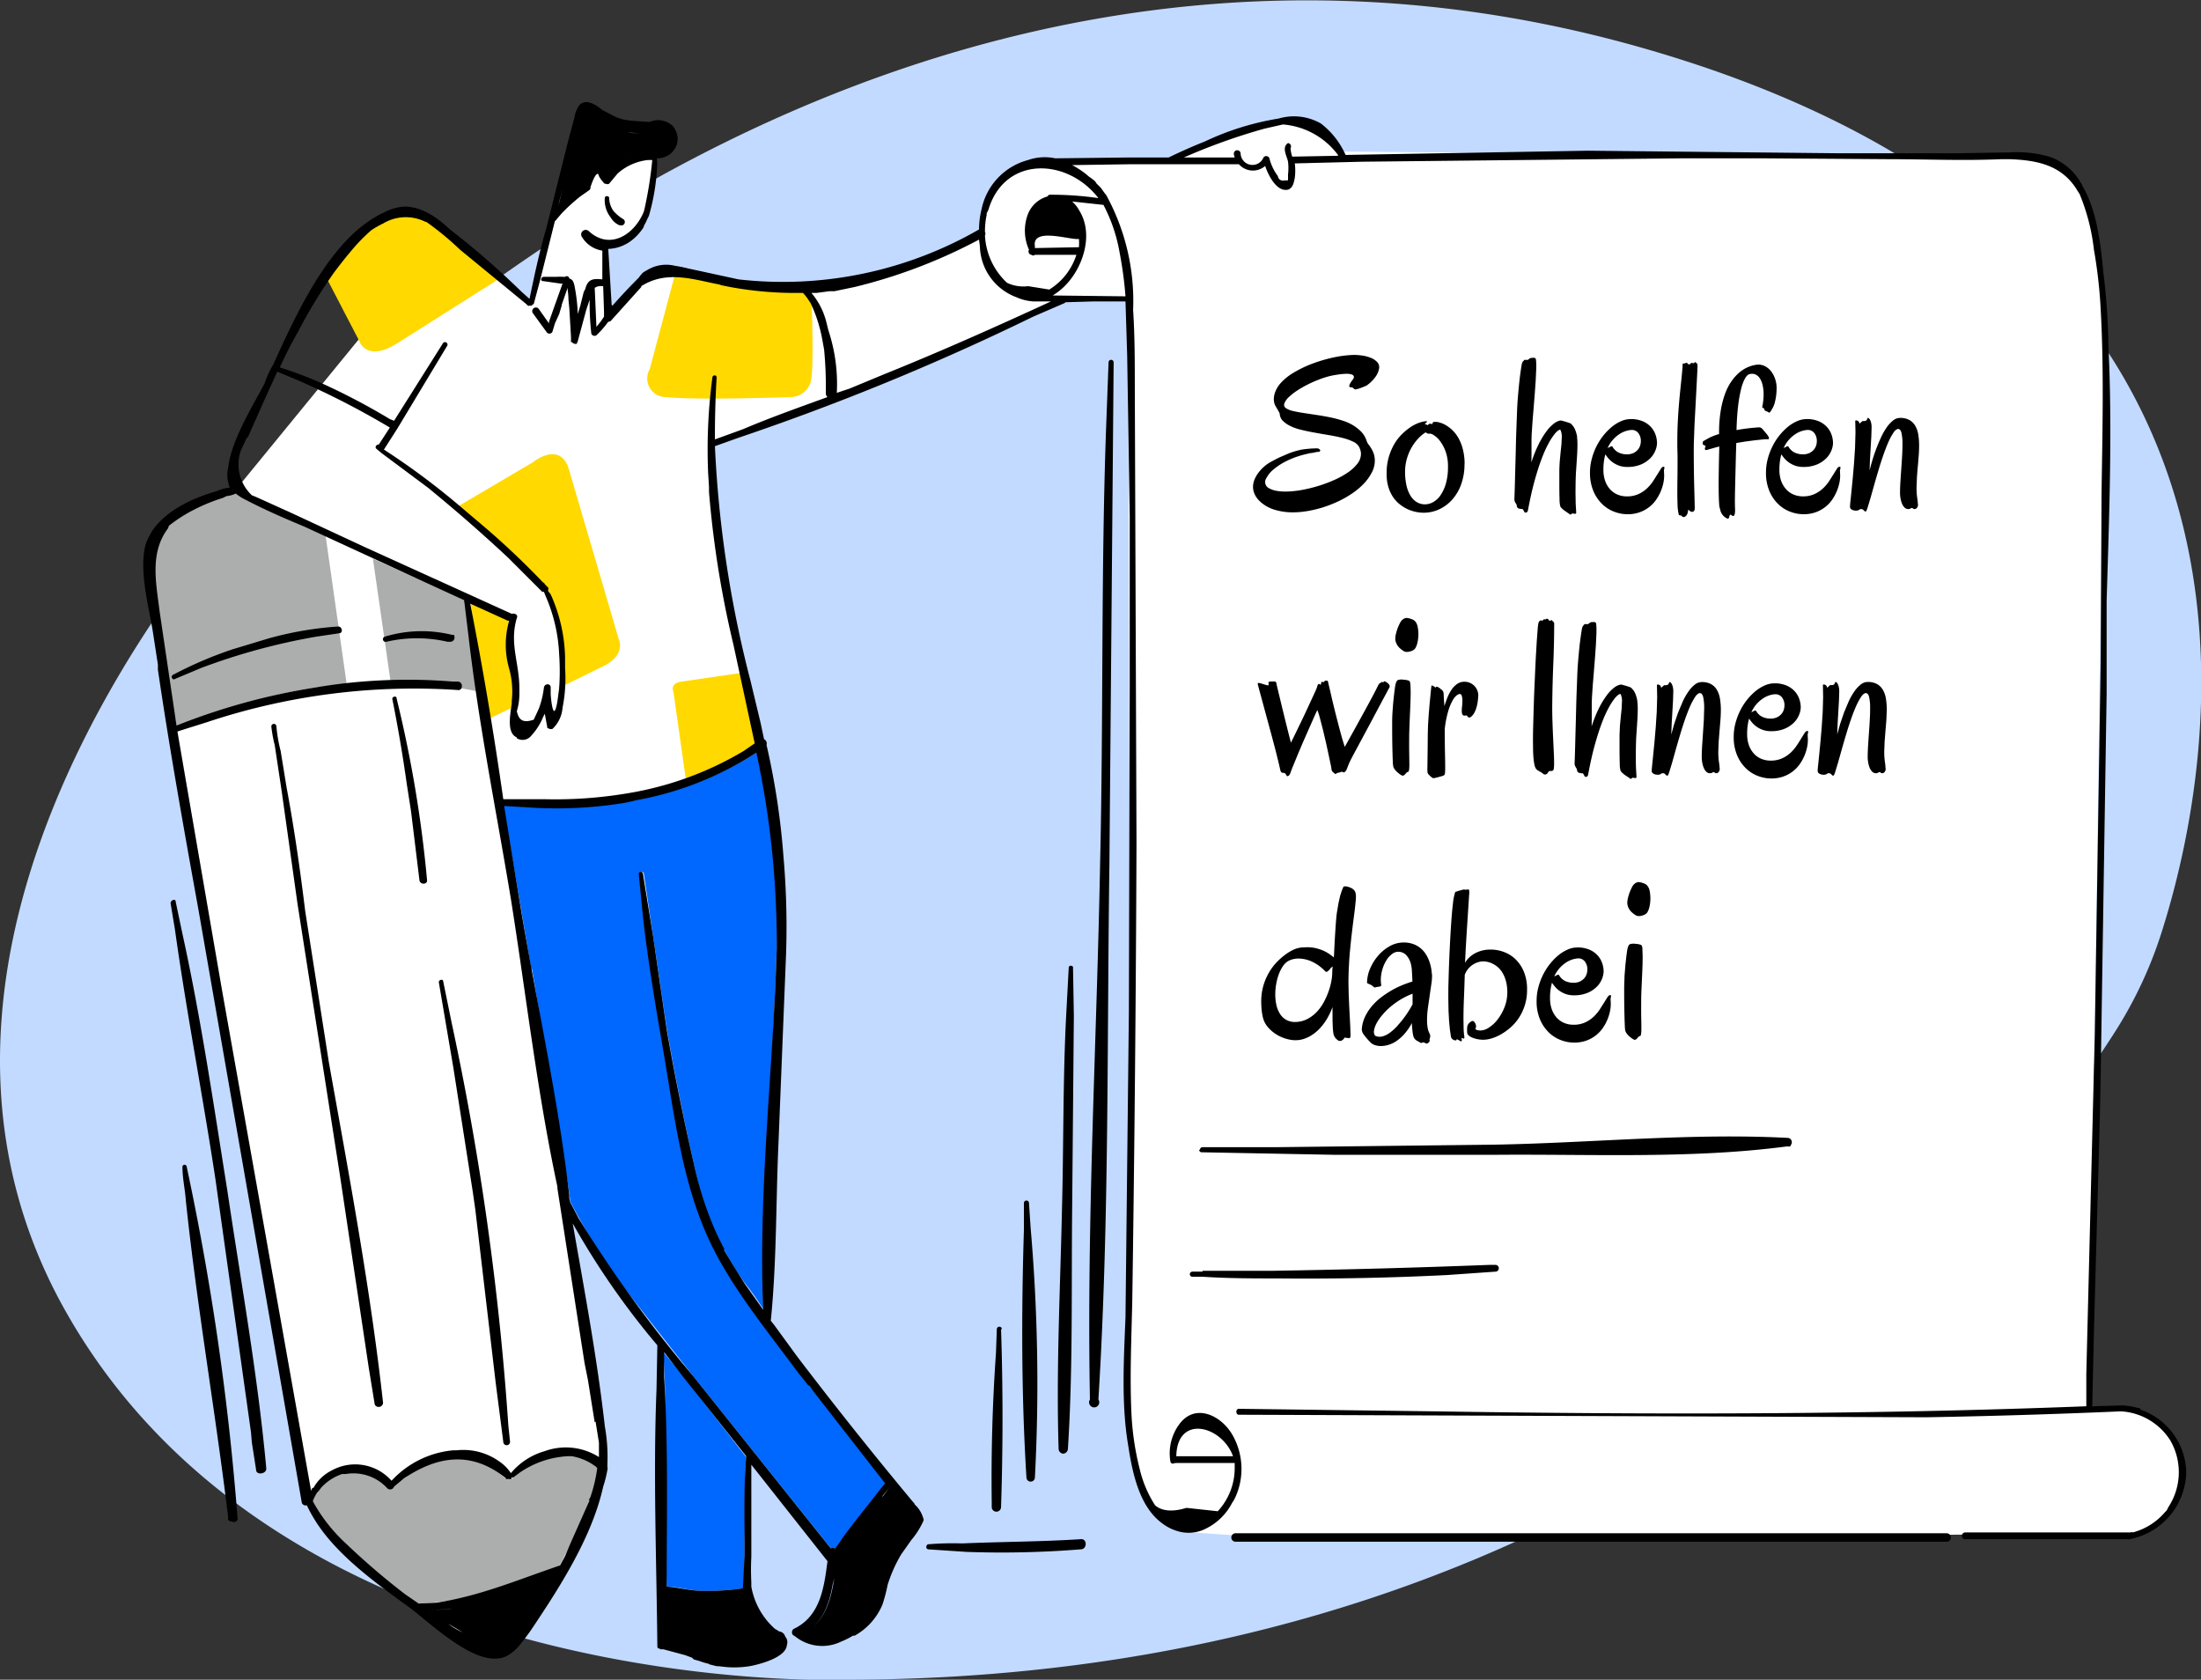 <svg xmlns="http://www.w3.org/2000/svg" width="260" height="198.4"><rect width="100%" height="100%" fill="#333333" stroke="none"/><path d="M100.052,198.4s-66.4,2.7-92.4-43.7,22.6-97,22.6-97,69.6-79.5,164.6-51.8c79,23,66.8,84.4,60.5,104.2a49.814,49.814,0,0,1-5.4,11.6c-11.6,18.3-56,76.6-150,76.7Z" fill="#c2daff"/><path d="M69.052,12.9l-6.3,22.8-.8-.3-9.2-8-24.7,30.2s-9.3,2.5-10.5,7.2l.5,4.2,18.2,108,1.8,3,11.6,10.2,7.6,4.8h1.8l1.8-1.3,6-9.1,4.4-10.4v-1.9l-4.2-29.7,23-54.5s-7-27.6-6.2-35.9l13.3-4.5,29.5-12.7,6.6.1.3,97.4c-.7,17.5-.3,31.5-.3,31.5s-1.2,16,7.8,17a179.252,179.252,0,0,0,21,.5l89.2-.3s7.1-.8,6.4-9c0,0-.7-4.4-7.3-6l-3.5-.1,1.7-123.8s.2-13.7-2.4-19.3-8.7-4.4-8.7-4.4l-79.2-.7s-1.5-5.4-8.9-3a71.161,71.161,0,0,0-10.4,3.8l-14.2.5-4,.2a7.6,7.6,0,0,0-4.9,8s-13.8,8.6-28.5,6.1l-8.4-1.8s-2.2-.6-4.5,2.2l-2.6,3.5-.2-8.1s5.4,0,6-11Z" fill="#fff"/><path d="M46.152,80.6a50.842,50.842,0,0,1,10.9,1.2l-2-10.9-11-4.9Zm-7.7-17.4-10.6-4.9c-8,1.8-10.5,6.7-10.5,6.7l3.6,21.4a52.8,52.8,0,0,1,20-5.6Z" fill="#acadad"/><path d="M38.452 32.6l4 7.7s.8 2.5 4.4.3l12-7.6-7.8-7s-3-2.5-7.3.6l-5.3 6m15.5 27.3l9-5.3s3.3-2.7 4.3 1l5.9 20.1s.7 1.6-1.7 2.9l-5.5 2.7s2.2-3.6-1.2-11.6l-10.7-9.8m1.4 10.5l4.8 2.8a19.26 19.26 0 0 0 .7 6.8l-.1 3.4-3.1 1.5-2.3-14.5m24.5-38.8l-3.2 12a2.2 2.2 0 0 0 2 3.3c3.4.4 14.7 0 14.7 0a2.5 2.5 0 0 0 2.4-2.2c.3-2.2 0-10 0-10s-14.8-2.2-15.9-3.2m1.1 60.8l-1.5-10.6s-.5-1 1-1.2l7.6-1.1 1.3 8.2s-3.4 4.4-8.4 4.7" fill="#ffd900"/><path d="M62.752 114.4l-3.3-19.3a45.48 45.48 0 0 0 8 .1 53.167 53.167 0 0 0 7.8-.8 38.692 38.692 0 0 0 14.4-5.7 86.563 86.563 0 0 1 1.6 9.1c.9 7.8.5 15.7.1 23.5l-.7 17.2c-.2 5.3-.6 10.7-.5 16.1a32.74 32.74 0 0 0-2.2-3.1 39.107 39.107 0 0 1-3.8-6.7 42.976 42.976 0 0 1-2.2-7.4q-1.8-7.96-3.2-16l-2.7-18.2a.251.251 0 0 0-.5 0c.4 5.5 1.3 11 2.2 16.5q1.3 8.3 3 16.6a58.868 58.868 0 0 0 2 7.5 32.725 32.725 0 0 0 3.4 6.7c3 4.6 6.3 9 9.6 13.2q4.4 5.8 9 11.5l-3.3 4.3a22.413 22.413 0 0 0-2.7 3.4.5.5 0 0 0-.5.1l-16.4-20.5-8.3-10.6a76.852 76.852 0 0 1-6.2-10c-.2-2.1-.7-4.3-1-6.5l-1.2-7.2-2.3-13.7zm25.4 57.6c-.3 3.3-.1 6.8-.2 10.1v5.5a.518.518 0 0 0-.2 0 27.642 27.642 0 0 1-4.8.3c-1.4 0-2.8-.5-4.2-.5l-.2-11c0-5.6.2-11.2-.2-16.7l2.5 3 7.2 9.3z" fill="#0067ff"/><path d="M70.752,173.4a16.532,16.532,0,0,1-1,3.8,76.354,76.354,0,0,1-3.7,7.8c-2.8.8-5.3,2.2-8,3a37.28,37.28,0,0,1-8.7,1.4l-1.6-1.1a85.068,85.068,0,0,1-7-6,19.574,19.574,0,0,1-4-5,5.8,5.8,0,0,1,3.7-3.2,5.4,5.4,0,0,1,5.2,1.6.5.5,0,0,0,.7.1.526.526,0,0,0,.1-.1c2-1.7,4.1-3.3,6.8-3.5a8.011,8.011,0,0,1,3.2.4,10.21,10.21,0,0,1,3.2,2,.5.5,0,0,0,.7,0,.2.2,0,0,0,.2,0,10.59,10.59,0,0,1,4.8-2.5,6.3,6.3,0,0,1,5.3,1.3Z" fill="#acadad"/><path d="M46.852 82.5c0-.4-.6-.2-.5.1q1 5 1.7 10l.5 3.2 1 8.2c.1.5.9.5.9 0a145.95 145.95 0 0 0-3.6-21.5zm-6.9-8.5a40.775 40.775 0 0 0-8.2 1.4l-4.3 1.3a46.687 46.687 0 0 0-7 3c-.4.2 0 .7.2.5l3.1-1.3a74.866 74.866 0 0 1 13.6-3.7l2.7-.4c.5 0 .4-.8-.1-.8zm78.4 83a.3.3 0 0 0-.6 0l-.1 2.8q-.62 8.835-.5 17.7v.5a.55.55 0 0 0 1.1 0q.345-10.5 0-21zm12.9-114.5a.3.3 0 0 0-.3.3l-.3 8c-.6 17-.3 34.2-.7 51.3-.4 21-1.6 42.2-1.2 63.2a.6.6 0 1 0 1 0c1.3-21 1-42.2 1.3-63.2l.5-59.3a.3.3 0 0 0-.3-.3zm-95.2 65.1c-.6-4.9-1.3-9.8-2.2-14.6l-.7-4.3a17.667 17.667 0 0 1-.5-2.9.3.3 0 1 0-.6 0 15.5 15.5 0 0 0 .4 2.2l.8 5.3 1.9 13.5 5 32 3.4 22.7.7 4.3a.4.4 0 0 0 .2.3.523.523 0 0 0 .8-.4c-1.5-13.5-4-26.8-6.4-40.2zm105.6 28.2a.3.3 0 0 0 .3.3l15.7.3h19c11.3-.1 23.2.5 34.5-1a.5.5 0 0 0 .3 0 .526.526 0 0 0 .1-.1.557.557 0 0 0 0-.1.526.526 0 0 0 .1-.1.418.418 0 0 0 0-.1.5.5 0 0 0-.39-.59.506.506 0 0 0-.11-.01c-11.4-.6-23.2.6-34.6.8l-25.9.3h-8.6a.3.3 0 0 0-.3.3h-.1zm-119.6 2a.251.251 0 0 0-.5 0c0 1.4.3 2.6.4 4 1.3 12.4 3.5 25 5 37.4a.587.587 0 0 0 0 .3.4.4 0 0 0 .4.2c.4.2.8 0 .7-.5a312.921 312.921 0 0 0-6-41.4zm128.9 13.2q10 .1 20-.4l5.7-.4a.4.4 0 0 0 0-.8h-.7q-12.9.5-25.7.7h-8.2v.1h-1.2a.3.3 0 1 0 0 .6h1.2c3 .2 6 .2 9 .2zm-97.3-76a.518.518 0 0 0-.2 0 15 15 0 0 0-8 .2.316.316 0 1 0 .2.6 16 16 0 0 1 7.2 0h.4a.5.5 0 0 0 .439-.554.493.493 0 0 0-.039-.146zm199.2 91.5a.2.2 0 0 0-.2-.2.211.211 0 0 0-.1 0 8.391 8.391 0 0 0-1.8-.3.418.418 0 0 0-.1 0l-3.5.1.2-8.8.7-25.4.1-5 .7-45V71c.3-10.1.7-20.3.2-30.4v-.5a76.457 76.457 0 0 0-.6-8c-.3-3.4-.8-7.4-2.5-10.2v-.1l-.2-.3a6.806 6.806 0 0 0-3.7-3 13.616 13.616 0 0 0-4.6-.5l-6 .1h-14.6l-29.3-.3-28.6.5a9.6 9.6 0 0 0-2.9-3.7 6.4 6.4 0 0 0-5-.6 32.407 32.407 0 0 0-8.7 2.7q-2.185.87-4.3 1.9h-4.6l-8.8.1a6 6 0 0 0-3.2.2 7.6 7.6 0 0 0-5.5 5.8 10.063 10.063 0 0 0-.3 2.4 46.4 46.4 0 0 1-28.4 5.9l-6-1.3a14.164 14.164 0 0 0-1.5-.3 4.3 4.3 0 0 0-3.3.5 4.793 4.793 0 0 0-.5.3 4.707 4.707 0 0 0-.5.6q-1.6 1.6-3.1 3.3a.308.308 0 0 1-.1-.1l-.4-6.6a4.8 4.8 0 0 0 3-1.2 6.156 6.156 0 0 0 1.2-1.4v-.1a7.279 7.279 0 0 0 .4-.8l.2-.4a25.365 25.365 0 0 0 1-6.8h.2a2.591 2.591 0 0 0 1.3-.5 2.565 2.565 0 0 0 .4-.4 2.2 2.2 0 0 0 .2-2.5 1.4 1.4 0 0 0-.5-.6 2.486 2.486 0 0 0-2.5-.3c-3.8-.2-3.4-.3-5.6-1.4-.7-.6-1.9-1.4-2.7-.6a3.414 3.414 0 0 0-.6 1.5l-.8 3-2.5 10c-.8 2.7-1.4 5.5-2 8.4l-.9-.8a98.173 98.173 0 0 0-8.5-7.4c-1.5-1.4-3.3-2.7-5.4-2.7a6 6 0 0 0-2.4.7c-6.3 2.9-10.3 11.9-13.1 18a11.025 11.025 0 0 0-1 2.2c-1.6 3-4 6.9-4.3 10a3.188 3.188 0 0 0 0 1.6 2.473 2.473 0 0 0 .2.7 4.191 4.191 0 0 0-1.5.4c-2.9.8-6 2.3-7.6 4.6a4.943 4.943 0 0 0-.4.7 4.692 4.692 0 0 0-.6 1.7c-.5 3.1.6 7 1 9.6l.6 3.9v.6c1.4 9.5 3.1 19 4.8 28.4l12.2 70a.5.5 0 0 0 .6.3 14.467 14.467 0 0 0 .8 1.5c2.6 4.4 7.8 8 11.5 10.7l.5.4c2.5 2 6.6 5.7 9.6 5.5a3.017 3.017 0 0 0 .7-.1l.3-.1.2-.1a5.207 5.207 0 0 0 1.7-1.5 26.147 26.147 0 0 0 1.6-2.2c3-4.5 6.8-10.4 8.1-16.3a13.893 13.893 0 0 0 .5-2 .409.409 0 0 0 0-.3v-.4a20.336 20.336 0 0 0-.3-4.4c-.9-8-2.4-16-3.8-24a92.245 92.245 0 0 0 10 14.4l-.1 5.2c-.4 10 0 20.2.1 30.3a.418.418 0 0 0 0 .1.49.49 0 0 0 .1.2.518.518 0 0 0 .2 0 .335.335 0 0 0 0 .1.518.518 0 0 0 .2 0 .518.518 0 0 0 .2 0l2.6.7.8.3.2.2.7.2a6.689 6.689 0 0 0 1 .3l.2.1.8.2h.2l.9.1a11.514 11.514 0 0 0 2.8-.1c1.1-.2 4.3-1 4.4-2.5a1 1 0 0 0-.2-1 .8.8 0 0 0-.7-.6 4.44 4.44 0 0 0-.5-.3 8.692 8.692 0 0 1-2.8-5v-.5a30.02 30.02 0 0 1 0-3V173l9 11.4c-.4 3-.8 6.5-4 8a.5.5 0 0 0-.1.7l.3.2a5.1 5.1 0 0 0 5.4.6 8.839 8.839 0 0 0 1.4-.7h.2a7.5 7.5 0 0 0 3.3-3.7 19.627 19.627 0 0 0 .6-2.3 16.951 16.951 0 0 1 1.6-3.6l1.2-1.7a9.363 9.363 0 0 0 1.4-2.2.4.4 0 0 0 0-.4 3.405 3.405 0 0 0-1-1.6.61.61 0 0 0-.2-.3q-7-8.4-13.7-17.2l-2.7-3.7-.4-.5c.7-6.9.6-14 .9-20.8l.9-22.4a95.554 95.554 0 0 0-.3-11.6 87.685 87.685 0 0 0-2-13.2.6.6 0 0 0-.3-.7l-.4-1.9-1.2-5a134.272 134.272 0 0 1-4.2-27.7l2.8-1a294.041 294.041 0 0 0 34.8-14.3l3.7-1.6a.308.308 0 0 0 .1-.1l3.4-.1h3.7l.2 6.4.3 19v20l-.1 38.6-.4 36c-.2 5-.5 10.2.3 15 .5 3.3 1.3 7.3 4 9.3a5.48 5.48 0 0 0 1.7.9 4.5 4.5 0 0 0 3.6-.3 6.907 6.907 0 0 0 3-3l.2-.3.2-.4a8.106 8.106 0 0 0-.3-7.2c-1.3-2.4-4.5-4-6.4-1.3a5.794 5.794 0 0 0-1 4.3.3.3 0 0 0 .5.2.4.4 0 0 0 .2 0h6.8a.418.418 0 0 0 .1 0v.7a7.505 7.505 0 0 1-2 5l-3.7-.4c-1.6.5-2.9.4-3.7-.3a13.56 13.56 0 0 1-1.8-4.2 32.9 32.9 0 0 1-1-6.7c-.2-4.4 0-8.8.1-13.2q.4-27 .5-54.1l-.2-53.9c0-3 0-6-.2-9.1a26.006 26.006 0 0 0-3.2-13.6l-.1-.1-.5-.7a9.43 9.43 0 0 0-.5-.5l-.2-.3a9.868 9.868 0 0 0-.8-.6l-.1-.1a9.114 9.114 0 0 0-.8-.6 11.022 11.022 0 0 0-1-.6l6.8-.1h12.9a2.2 2.2 0 0 0 3.1.2c.4 1.2 1.4 3.1 2.7 2.8.6-.2.7-.9.8-1.4a6.717 6.717 0 0 0 0-1.7l8-.2 37.7-.4h9.7l14.5.1c4.5 0 9.1.2 13.6 0h.8c3.4.1 6.4.7 8.2 3.8l.2.3a24.228 24.228 0 0 1 1.7 6.6 57.136 57.136 0 0 1 .8 7.1c.4 7.2.2 14.5.1 21.7l-.1 19.8-.7 44.1-1 40.1v3.8c-25.7 1-51.4 1-77 .6l-23.2-.3a.4.4 0 0 0-.157.544.406.406 0 0 0 .157.156l81.3.3q11.5-.2 23-.7a7.4 7.4 0 0 1 5.8 3.4 7.5 7.5 0 0 1-.2 7.9l-.2.4-.2.2a7.5 7.5 0 0 1-3.8 2.4.4.4 0 0 0-.3 0h-19.5a.4.4 0 1 0 0 .8h19.2a.4.4 0 0 0 .2 0 8.2 8.2 0 0 0 6.7-8 8 8 0 0 0-5.4-7.3zm-101.1-145.2a.6.6 0 0 1-.768-.361.561.561 0 0 1-.032-.139 5.884 5.884 0 0 1-1-2.1.4.4 0 0 0-.512-.241.394.394 0 0 0-.188.141 1.4 1.4 0 0 1-2.7-.5.403.403 0 0 0-.8.1 2.49 2.49 0 0 0 .1.4h-6a71.047 71.047 0 0 1 9.5-3.4l2.2-.5a9 9 0 0 1 6.5 3.6v.1l-5.4.1a3.458 3.458 0 0 1-.2-1 .4.4 0 0 0-.143-.547.385.385 0 0 0-.157-.053c-.8.5-.1 1.6 0 2.2a6.17 6.17 0 0 1 0 1.5v.7a.834.834 0 0 1-.1 0 1.006 1.006 0 0 1-.3 0zM84.452 52q-.015-3.7.2-7.4c0-.4-.5-.3-.5 0a64.58 64.58 0 0 0-.5 11.3l.1 1.6v.6a119.222 119.222 0 0 0 2.9 18.1l2.5 11.6-1.3.9a39.013 39.013 0 0 1-12.6 4.8 51.486 51.486 0 0 1-10.8.9h-5q-1.653-11.6-3.9-23.1l4.4 2a.4.4 0 0 0 .2 0 10.194 10.194 0 0 0 0 5.7 10.027 10.027 0 0 1 .3 3.8v.3c-.2 1.4-.6 3.5.6 4a.418.418 0 0 0 0 .1 1.3 1.3 0 0 0 1.7-.3 7.322 7.322 0 0 0 1.4-2.2l.2-.4.3 1.6a.335.335 0 0 0 0 .1h.1a.3.3 0 0 0 .2.1.28.28 0 0 0 .1 0 .3.3 0 0 0 .2 0 3.8 3.8 0 0 0 1.2-2.5 17.771 17.771 0 0 0 .3-4.7v-1.2a19.024 19.024 0 0 0-1.7-7.5l-.3-.4a.335.335 0 0 0 0-.1.409.409 0 0 0 0-.3l-.4-.4a.3.3 0 0 0-.2-.2 93.425 93.425 0 0 0-7.8-7.3l-2-1.7a86.435 86.435 0 0 0-9-6.7l1.6-2.5 5.9-9.8a.3.3 0 0 0-.5-.3l-5.8 9.2-.5-.2a78.559 78.559 0 0 0-8.2-4.3 45.953 45.953 0 0 0-4.8-1.8q1-2.2 2.2-4.3a59.833 59.833 0 0 1 4.2-6.9q1.148-1.54 2.4-3a21.7 21.7 0 0 1 2-2 11.525 11.525 0 0 1 1.4-.8 5.2 5.2 0 0 1 5-.2h.1a35.672 35.672 0 0 1 4 3.3l7.8 6.4.2.2a.2.2 0 0 0 .2 0 1.67 1.67 0 0 0 .3 0 .211.211 0 0 0 0-.1 1.383 1.383 0 0 0 .2-.1l.8-3 1.7-6.8a.406.406 0 0 0 .2-.2l.6-.7a22.535 22.535 0 0 1 2.2-2l1-.7a.4.4 0 0 0 .2-.4c.5-1.5.9-1.9 1-1.3a2.979 2.979 0 0 0 .5.7.4.4 0 0 0 .2.2.28.28 0 0 0 .1 0 .4.4 0 0 0 .4 0l1-1.2a6.4 6.4 0 0 1 3.6-1.6h.5a47.292 47.292 0 0 1-.9 5.7l-.1.4c-1.1 2.7-4 4.6-6.5 2.3a.534.534 0 0 0-.8.7 3.4 3.4 0 0 0 2.4 1.6V33c-1-.1-1.7-.1-2 1.1l-.2.4-.4 1.6-.3 1V37a21.17 21.17 0 0 0-.4-3.3c-.1-.4-.2-.7-.6-.8a.3.3 0 0 0-.5-.2h-.2a5.087 5.087 0 0 0-.8 0h-1.5a.3.3 0 0 0-.3.2.2.2 0 0 0 .2.3l2.1.3h.2l-1 2.8-.6 1.7v.2l-1.2-1.7a.43.43 0 0 0-.7.5l1.6 2.2a.4.4 0 0 0 .544.156.39.39 0 0 0 .156-.156l.3-1 .5-1.1.3-1V36l.7-2a1.113 1.113 0 0 1 0 .2 9.09 9.09 0 0 1 .1 1.2l.1 1 .2 3.4v.4a.423.423 0 0 0 0 .2h.1a.57.57 0 0 0 .6.2.189.189 0 0 0 0-.1.392.392 0 0 0 .1-.2l1-3.7.4-1.2a33.2 33.2 0 0 0 .2 4 .4.4 0 0 0 .51.245.379.379 0 0 0 .09-.045 10.7 10.7 0 0 0 1.4-1.6.4.4 0 0 0 .3-.1l3.6-4v-.1c3-1.9 6.1-.8 9.2-.2l.3.1 1 .2a42.593 42.593 0 0 0 8 .7h.6a4.85 4.85 0 0 1 .5.6l.4.6a16.962 16.962 0 0 1 1.4 4.4l.2 1.1a46.107 46.107 0 0 1 .2 5.1.6.6 0 0 0 .2.5c-3.3 1.2-6.7 2.4-10 3.8l-3.3 1.2zm11.2 111.7l.4.6 8.5 10.9-.8 1c-1.6 2.1-3.4 4.2-4.8 6.3l-.3.4a.5.5 0 0 0-.5 0l-16.3-20.4a151.774 151.774 0 0 1-13.5-18.6l-1-1.9-.1-.5v-.3c-1.3-11.3-3.8-22.5-5.7-33.7l-2-12.3 3.4.2a49.6 49.6 0 0 0 11-.6l1.3-.3a38.615 38.615 0 0 0 14.1-5.6 106.113 106.113 0 0 1 2.4 23.2c-.4 14.1-2.2 28.4-1.6 42.6l-2.2-3.1-1.5-2.4-.9-1.5v-.2a32.291 32.291 0 0 1-2-4.5 42.677 42.677 0 0 1-1.6-5.6q-1.8-7.8-3.2-15.8l-1.6-11-1.2-7.4a.251.251 0 0 0-.5 0l.5 5.1c.6 5.3 1.5 10.6 2.4 15.8 1.2 7 2.1 14.6 4.9 21.2 2.5 6 7.1 11.5 11 16.8l1.2 1.5zm3 29.6l.5-.1h-.1zm-10.5-21.3c-.3 3.4-.2 6.8-.2 10.1v1.6l-.2 3.9a27.642 27.642 0 0 1-4.8.3c-1.4 0-2.8-.4-4.2-.5 0-8.3.2-16.6-.3-24.8v-2.9l2.3 3 3.2 4zm-9.4 22.2l1.3.2zm9.3 1.6a10.52 10.52 0 0 0 1.1-.3 9.22 9.22 0 0 0 2-.7 9.168 9.168 0 0 1-2 .7l-1 .2zm11-12.3l.7-.9-.8 1zm6-7.8l-.8 1.1v-.1zm-6.5 10.7c-.4 2.6-1.1 5.1-3.5 6.5 2.1-1.2 2.9-3.4 3.3-5.7zm.6 6.7a8.994 8.994 0 0 0 1.3-.7 8.994 8.994 0 0 1-1.3.7zm-28.8-25.2l.4 2.5v1.7a7.3 7.3 0 0 0-6.4-.7 8.09 8.09 0 0 0-4 2.6 4.913 4.913 0 0 0-1.4-1.4 7.3 7.3 0 0 0-5-1.3h-.4a11.3 11.3 0 0 0-7.3 3.6 5.728 5.728 0 0 0-7.1-1.2 5 5 0 0 0-2.1 2l-.2.1-.1.3-10.5-59-5.3-30.7 3.5-1.1a77.306 77.306 0 0 1 29.6-3.8.4.4 0 0 0 .5-.4.5.5 0 0 0-.39-.59.506.506 0 0 0-.11-.01h-.6a65.594 65.594 0 0 0-16.2.7 76.61 76.61 0 0 0-16.4 4.5l-2-13.5c-.4-3.3-1.2-6.9 1-9.8l.1-.3a18.376 18.376 0 0 1 2.4-1.6 21.812 21.812 0 0 1 4-1.7l.4-.2a3.545 3.545 0 0 0 1.1-.3 6.19 6.19 0 0 0 1.1.7c2.3 1.2 4.6 2.2 7 3.2l14.1 6.5 4.8 2.2a.2.2 0 0 0 0 .2l.5 4.1c1.2 10.4 3.3 20.7 5 31 1.8 11.3 3.1 22.8 5.5 34a.56.56 0 0 0 0 .2l3.2 20.6.4 2 .8 5zm-.7 9.3l-2.4 5.4-.5 1.2-.6 1.1c-5 1.7-9.4 3.6-14.6 4.4l-2.1.1-1.6-1.1a85.068 85.068 0 0 1-7-6 19.574 19.574 0 0 1-3.8-4.8l-.1-.2a5.593 5.593 0 0 1 .5-1l.2-.2.3-.4a5.794 5.794 0 0 1 2.5-1.6h.4a5.4 5.4 0 0 1 4.9 1.7.5.5 0 0 0 .8-.2l1.2-1c3.9-2.6 7.9-3.3 12 0a.418.418 0 0 0 0 .1h.1a.518.518 0 0 0 .2 0 .557.557 0 0 0 .1 0 .518.518 0 0 0 .2 0 .5.5 0 0 0 .1-.2.2.2 0 0 0 .2 0l.8-.6a10.99 10.99 0 0 1 5.6-1.9h.4a6.307 6.307 0 0 1 2.6 1l.3.2.2.2a17.71 17.71 0 0 1-.8 3.4l-.2.4zm-16.4 12.8h.1a14.021 14.021 0 0 1-2.8.1 14.09 14.09 0 0 0 2.7-.1zm-2.7.2l2.2 1.5-2.1-1.5zm2.4 1.6l1.7 1a8.753 8.753 0 0 1-1.7-1zm-23.7-140.1l2-4.5 1.5-3.3 2.4 1a96.5 96.5 0 0 1 10.9 5.6l-1.3 2c-.3 0-.5.3-.3.5l.6.5 5.5 4.1q4.9 4 9.5 8.3l4 4a.518.518 0 0 0 .2 0l.2.5a19.22 19.22 0 0 1 1.6 6.9 28.709 28.709 0 0 1 0 4l-.2 1.5c-.4 2.4-.7.6-.8-.8v-.8c0-.5-.7-.5-.8 0a10.434 10.434 0 0 1-.6 2.5l-.6 1.3c-1.4.5-1.8-.1-2-1a6.929 6.929 0 0 0 .3-2v-.7c0-3-1.2-5.3-.3-8.3.2-.4-.3-.6-.6-.5l-17.4-7.9-8.6-4-4.2-1.9-.5-.2a5 5 0 0 1-1.3-5.3l.7-1.5zm39.5-38.2l-.4 1.6-.8 2.8-1.6 6.4.1-.5 1.6-6 .7-2.7.4-1.5zm2.5 6zm3.3-1.4a6.964 6.964 0 0 0-1 .5 6.763 6.763 0 0 1 1-.5zm2-2.6a3.8 3.8 0 0 1-2 .2l-.4-.1h.4a3.792 3.792 0 0 0 2 0zm-5-1.3l-1-.7zm-1.1 24.4l-.2-4.6a1.3 1.3 0 0 1 .9-.2h.1l.1 3v.6a9.755 9.755 0 0 1-.9 1.2zm26-4l1.5-.2h.6l2.4-.5a62.729 62.729 0 0 0 14.7-5.6l.1.8a6.6 6.6 0 0 0 4.3 6 5.7 5.7 0 0 0 2 .5 3.812 3.812 0 0 0 .4 0h1.7c-6.5 3-13 5.9-19.7 8.6l-4.1 1.7-1.5.5a20.217 20.217 0 0 0-1-7.4l-.2-.8a8.517 8.517 0 0 0-1.8-3.6zm31-6.4a6.676 6.676 0 0 1 0 1l-5.2.1v-.2c-.4-2.4 4.5-.6 5.3-.9zm-3.4-5.2a.3.3 0 0 0-.3.2 3.5 3.5 0 0 0-2.4 2.3 5.5 5.5 0 0 0 .2 4 .4.4 0 0 0 .142.547.385.385 0 0 0 .158.053.3.3 0 0 0 .4 0h4.9a7.5 7.5 0 0 1-3.2 4.1l-2.5-.4a4.494 4.494 0 0 1-2.5-.4 8.2 8.2 0 0 1-2.6-5.6.4.4 0 0 0 0-.4 8.9 8.9 0 0 1 .2-2v-.2l.2-.4c1.9-6.4 9.3-6.2 13-1.4a38.852 38.852 0 0 0-5.7-.4zm8.2 6.8a45.99 45.99 0 0 1 .7 5.2l-8.6-.1a7.441 7.441 0 0 0 1.6-1.3c2-2.1 3.3-6 1.5-8.8a3.832 3.832 0 0 0-.8-1l3.7.4.2.4a19.024 19.024 0 0 1 1.7 5.2zm13.4 142.2h-6.7c.1-5 5.4-3.6 6.7 0z"/><path d="M230.052 181.1h-84.1a.5.5 0 0 0 0 1h84a.5.5 0 0 0 0-1zM73.152 26.6h.1a.407.407 0 0 0 .4-.7 4.888 4.888 0 0 1-1.2-1 2.891 2.891 0 0 1-.5-1.6.3.3 0 0 0-.416-.084.292.292 0 0 0-.084.084 3.293 3.293 0 0 0 .7 2.4 2.194 2.194 0 0 0 1 .9zm48.6 148.4a.5.5 0 0 0 .5-.5 212.607 212.607 0 0 0-.5-29.4l-.2-3a.3.3 0 0 0-.6 0v3.2c-.3 9.7-.3 19.6.3 29.2a.5.5 0 0 0 .5.5zm5.9 6.8c-4.6.3-9.3.3-14 .5a36.312 36.312 0 0 0-4 .1c-.2 0-.4.5 0 .6l4.5.3a117.181 117.181 0 0 0 13.5-.3c.8 0 .8-1.3 0-1.2zm-74.3-61l-1-4.9c0-.3-.6-.2-.5.2l1.7 10 2.3 14.7.3 2.1 2.4 20.4.9 7a.4.4 0 0 0 .8 0l-.2-1.9a332.766 332.766 0 0 0-6.7-47.6zm-31.8-10.5l-.8-3.8c0-.4-.6-.2-.6.2l.5 3c1.4 10 3.3 19.7 4.8 29.6l4.2 29.9.1 1.2.5 3.2c0 .7 1.3.5 1.2-.2-1-11-3-22-4.6-32.8-1.6-10-3.1-20.3-5.3-30.3zm104 61.4a.6.6 0 0 0 .6-.6c.6-9.4.4-19 .5-28.4l.2-22.7-.1-5.8a.3.3 0 0 0-.416-.084.292.292 0 0 0-.084.084l-.3 5.6c-.4 7.6-.3 15.3-.5 22.9-.2 9.4-.7 19-.4 28.4a.6.6 0 0 0 .5.6zM162.9 43.583a2.416 2.416 0 0 1-.489 1.022 4.349 4.349 0 0 1-.869.857.8.8 0 0 1-.248.14l-.393.16c-.14.06-.277.1-.413.146a1.8 1.8 0 0 1-.317.076.191.191 0 0 1-.158-.013.7.7 0 0 1-.109-.089.8.8 0 0 0-.12-.095.364.364 0 0 0-.2-.044c-.1 0-.163-.024-.184-.07a.418.418 0 0 1 .032-.26 1.479 1.479 0 0 1 .088-.178 2.42 2.42 0 0 1 .2-.292 1.166 1.166 0 0 0 .171-.254.319.319 0 0 0 .025-.26.378.378 0 0 0-.247-.2 1.941 1.941 0 0 0-.635-.076 7.4 7.4 0 0 0-1.143.114 8.38 8.38 0 0 0-1.581.381 14.671 14.671 0 0 0-1.586.647 12.925 12.925 0 0 0-1.416.787 7.072 7.072 0 0 0-1.06.819 1.961 1.961 0 0 0-.526.749.458.458 0 0 0 .19.565 2.419 2.419 0 0 0 .812.324q.547.134 1.257.24l1.524.23q.813.12 1.618.285a13.522 13.522 0 0 1 1.537.407 5.716 5.716 0 0 1 1.288.6 5.909 5.909 0 0 1 .66.508 2.889 2.889 0 0 1 .432.476 2.944 2.944 0 0 1 .267.457 4.787 4.787 0 0 1 .177.451 1.212 1.212 0 0 0 .184.311 4.96 4.96 0 0 1 .286.413 3.463 3.463 0 0 1 .279.552 2.508 2.508 0 0 1 .165.73 3 3 0 0 1-.336 1.587 5.782 5.782 0 0 1-1 1.383A8.409 8.409 0 0 1 159.7 58.3a11.8 11.8 0 0 1-1.434.831q-.6.292-1.27.546a13.113 13.113 0 0 1-1.384.438 13.7 13.7 0 0 1-1.44.292 9.853 9.853 0 0 1-1.442.108 7.362 7.362 0 0 1-2.214-.324 4.327 4.327 0 0 1-1.8-1.085 2.667 2.667 0 0 1-.533-.794 2.047 2.047 0 0 1-.165-.793 2.3 2.3 0 0 1 .19-.914 3.809 3.809 0 0 1 .5-.838 4.692 4.692 0 0 1 .673-.7 4.185 4.185 0 0 1 .724-.5q.495-.28 1.034-.54l1.086-.47a9.778 9.778 0 0 1 1.091-.349 5.986 5.986 0 0 1 1.054-.178q.216-.026.546-.05l.622-.025a.492.492 0 0 1 .318.1c.084.068.118.127.1.178a.225.225 0 0 1-.223.14 1.716 1.716 0 0 0-.374.05 3.137 3.137 0 0 1-.482.089 2.07 2.07 0 0 0-.432.089 10.653 10.653 0 0 0-2.444.838 7.654 7.654 0 0 0-1.586 1.028 3.184 3.184 0 0 0-.807.984.819.819 0 0 0 .343 1.238 2.586 2.586 0 0 0 .775.273 5.447 5.447 0 0 0 .876.095 7 7 0 0 0 .761-.013 11.792 11.792 0 0 0 1.644-.215 17.42 17.42 0 0 0 1.842-.47 16.389 16.389 0 0 0 1.821-.692 9.854 9.854 0 0 0 1.574-.876 4.828 4.828 0 0 0 1.105-1.028 1.9 1.9 0 0 0 .419-1.162 1.4 1.4 0 0 0-.058-.4 2.779 2.779 0 0 0-.158-.412 1.524 1.524 0 0 0-.724-.629 6.429 6.429 0 0 0-1.276-.444q-.74-.185-1.612-.33-.87-.145-1.714-.3-.844-.15-1.606-.342a5.6 5.6 0 0 1-1.282-.47 3.141 3.141 0 0 1-.857-.628 1.308 1.308 0 0 1-.311-.781 1.107 1.107 0 0 0-.076-.178l-.146-.267-.16-.266-.114-.2a1.627 1.627 0 0 1-.2-.8 2.458 2.458 0 0 1 .222-.99 3.237 3.237 0 0 1 .552-.876 6.608 6.608 0 0 1 1.607-1.295 13.389 13.389 0 0 1 2.176-1.041 17.526 17.526 0 0 1 2.431-.718 13.3 13.3 0 0 1 2.368-.311 6.51 6.51 0 0 1 1.028.064 4.357 4.357 0 0 1 1.061.273 2.077 2.077 0 0 1 .78.52.894.894 0 0 1 .2.803zm10.1 11.2a7 7 0 0 1-.387 2.4 5.522 5.522 0 0 1-1.055 1.815 4.673 4.673 0 0 1-1.542 1.156 4.351 4.351 0 0 1-1.853.406 4.648 4.648 0 0 1-.889-.095 4.531 4.531 0 0 1-.965-.311 4.606 4.606 0 0 1-.939-.572 3.863 3.863 0 0 1-.813-.876A4.414 4.414 0 0 1 164 57.5a5.37 5.37 0 0 1-.2-1.613 6.679 6.679 0 0 1 .254-1.9 6.829 6.829 0 0 1 .653-1.536 5.6 5.6 0 0 1 .908-1.174 7.014 7.014 0 0 1 1.016-.832 4.491 4.491 0 0 1 .977-.5 3.3 3.3 0 0 1 .813-.191q.177-.012.16.04a.335.335 0 0 1-.1.114 1.162 1.162 0 0 0-.133.127c-.04.042-.023.068.044.076a1.041 1.041 0 0 1 .146.051 1.086 1.086 0 0 1 .121.063l.1-.114a.292.292 0 0 1 .171-.064.533.533 0 0 1 .146.019.36.36 0 0 0 .1.019c.026 0 .042-.025.05-.076.017-.093.05-.146.095-.158a1.613 1.613 0 0 1 .324-.019 1.874 1.874 0 0 1 .463.088 3.121 3.121 0 0 1 .686.3 4.172 4.172 0 0 1 .761.578 3.978 3.978 0 0 1 .711.914 5.258 5.258 0 0 1 .528 1.314 6.9 6.9 0 0 1 .217 1.768zm-4.583-3.72a4.183 4.183 0 0 0-.876.723 5.777 5.777 0 0 0-.781 1.054 5.927 5.927 0 0 0-.565 1.333 5.475 5.475 0 0 0-.216 1.549 7.289 7.289 0 0 0 .159 1.587 4.006 4.006 0 0 0 .463 1.212 2.3 2.3 0 0 0 .742.775 1.851 1.851 0 0 0 1 .273 1.964 1.964 0 0 0 .983-.28 2.663 2.663 0 0 0 .87-.838 4.757 4.757 0 0 0 .616-1.383 7.018 7.018 0 0 0 .235-1.917 5.148 5.148 0 0 0-.292-1.854 4.831 4.831 0 0 0-.654-1.212 2.673 2.673 0 0 0-.692-.66 1.348 1.348 0 0 0-.406-.2h-.273a.654.654 0 0 1-.313-.162zm17.873.547l.038.4.013.463q0 .6-.05 1.422-.05.813-.127 1.93-.025.432-.038 1.1-.013.668-.013 1.377l.02 1.18.057 1c.017.127-.013.194-.1.2a.681.681 0 0 1-.254-.026.133.133 0 0 0-.114 0 .453.453 0 0 0-.095.064.37.37 0 0 1-.089.057c-.03.013-.07 0-.12-.044s-.114-.085-.215-.153l-.325-.222a3.531 3.531 0 0 1-.323-.26 1.45 1.45 0 0 1-.228-.254 3.237 3.237 0 0 1-.1-.876q-.025-.7-.025-1.7V55.58q.012-.56.05-1.105l.1-1.054.1-.958.038-.82a1.818 1.818 0 0 0-.165-.876c-.025-.034-.1-.013-.228.064a2.185 2.185 0 0 0-.49.482 7.522 7.522 0 0 0-.671 1.041 13.978 13.978 0 0 0-.787 1.739q-.414 1.066-.838 2.577-.424 1.5-.807 3.555a.593.593 0 0 1-.1.248.258.258 0 0 1-.209.069c-.067 0-.125-.052-.172-.158a.831.831 0 0 0-.17-.261 1.577 1.577 0 0 1-.439-.057.337.337 0 0 1-.234-.311.32.32 0 0 0-.045-.165l-.1-.17a1.745 1.745 0 0 1-.1-.2.677.677 0 0 1-.044-.26q.037-.9.063-1.937.026-1.048.057-2.145.032-1.1.057-2.2.025-1.1.064-2.113.038-1 .07-1.88.032-.87.082-1.5.153-1.892.3-2.977.147-1.085.2-1.263a.873.873 0 0 1 .077-.19.326.326 0 0 1 .069-.089l.05-.038a.113.113 0 0 0 .032-.064.107.107 0 0 1 .095-.057 1.05 1.05 0 0 1 .159 0 1.134 1.134 0 0 0 .165 0 .2.2 0 0 0 .127-.057l.172-.127a.437.437 0 0 1 .247-.051.908.908 0 0 1 .33.007c.076.02.123.1.14.247a8.909 8.909 0 0 1 .026 1.028l-.064 1.4-.114 1.606-.133 1.657-.127 1.542-.083 1.25q-.024.3-.032.7-.008.4-.006.9v1q0 .514-.012 1a14.937 14.937 0 0 1 .85-2.126 10.147 10.147 0 0 1 .914-1.517 4.565 4.565 0 0 1 .883-.927 1.788 1.788 0 0 1 .755-.368.786.786 0 0 1 .272.038l.413.114.394.134a.894.894 0 0 1 .2.095l.152.17a1.646 1.646 0 0 1 .209.286 2.256 2.256 0 0 1 .2.457 4.059 4.059 0 0 1 .17.663zm10.267 3.897l.013.33a4.45 4.45 0 0 1 .013.432 4.045 4.045 0 0 1-.089.755 5.488 5.488 0 0 1-.285.946 5.415 5.415 0 0 1-.528.99 3.971 3.971 0 0 1-1.949 1.53 4.184 4.184 0 0 1-1.491.248 4.451 4.451 0 0 1-1.53-.286 4.159 4.159 0 0 1-1.422-.889 4.669 4.669 0 0 1-1.053-1.536 5.484 5.484 0 0 1-.413-2.228 6.145 6.145 0 0 1 .21-1.6 7.67 7.67 0 0 1 .559-1.485 7.079 7.079 0 0 1 .824-1.288 6.714 6.714 0 0 1 1-1.016 4.619 4.619 0 0 1 1.091-.667 2.8 2.8 0 0 1 1.1-.241 3.5 3.5 0 0 1 1.529.292 2.789 2.789 0 0 1 .959.724 2.6 2.6 0 0 1 .5.92 3.128 3.128 0 0 1 .146.883 2.5 2.5 0 0 1-.185.869 2.736 2.736 0 0 1-.6.927 3.388 3.388 0 0 1-1.092.736 4.062 4.062 0 0 1-1.65.3 2.79 2.79 0 0 1-.933-.146 3.071 3.071 0 0 1-.731-.369 2.848 2.848 0 0 1-.539-.482 5.192 5.192 0 0 1-.375-.489 6.647 6.647 0 0 0-.228 1.841 3.81 3.81 0 0 0 .209 1.3 2.96 2.96 0 0 0 .578.984 2.465 2.465 0 0 0 .876.622 2.827 2.827 0 0 0 1.117.216 3.2 3.2 0 0 0 1.333-.26 3.714 3.714 0 0 0 1-.654 4.8 4.8 0 0 0 .737-.857l.54-.85.4-.642c.114-.17.227-.25.337-.24.05 0 .076.043.076.127a.6.6 0 0 1-.013.127.659.659 0 0 1-.041.127zm-3.82-4.723a2.4 2.4 0 0 0-.59.1 2.877 2.877 0 0 0-.761.336 3.85 3.85 0 0 0-.794.654 3.778 3.778 0 0 0-.686 1.047l.312-.152a.514.514 0 0 1 .183-.064c.017 0 .042.018.076.05a1.714 1.714 0 0 0 .731.7 2.254 2.254 0 0 0 .983.209 1.743 1.743 0 0 0 .743-.146 1.577 1.577 0 0 0 .514-.374 1.415 1.415 0 0 0 .292-.5 1.714 1.714 0 0 0 .089-.539 1.5 1.5 0 0 0-.292-.946.957.957 0 0 0-.8-.376zm7.788-7.594l-.025.7-.147 2.85-.184 3.422-.082 2.235-.007.952q0 .673.007 1.4l.018 1.44.032 1.364.032 1.175.02.87.006.438a.534.534 0 0 1-.057.273.286.286 0 0 1-.14.127.293.293 0 0 1-.171.013.5.5 0 0 1-.152-.057.4.4 0 0 1-.121-.089l-.07-.076c-.017-.017-.03-.02-.045-.013s-.022.043-.03.1a1.144 1.144 0 0 1-.147.495.582.582 0 0 1-.228.222.327.327 0 0 1-.222.032.17.17 0 0 1-.127-.089.11.11 0 0 0-.083-.076.861.861 0 0 0-.12-.019.32.32 0 0 1-.12-.039.162.162 0 0 1-.07-.133 5.8 5.8 0 0 1-.127-1.1q-.025-.666-.026-1.5 0-.724.013-1.562.013-.838.013-1.714v-1.005l-.026-1.022v-.8q0-1.027.05-2.063.05-1.036.127-1.987.077-.95.165-1.8.088-.84.153-1.485.063-.648.1-1.054a3.331 3.331 0 0 0 .026-.508.163.163 0 0 1 .018-.126.129.129 0 0 1 .09-.045l.12-.013a.32.32 0 0 0 .114-.031.186.186 0 0 1 .147-.032.247.247 0 0 1 .094.057.559.559 0 0 1 .07.083.112.112 0 0 0 .1.044.3.3 0 0 0 .121-.044.729.729 0 0 0 .076-.064.8.8 0 0 1 .062-.057.093.093 0 0 1 .083-.013 1.105 1.105 0 0 0 .2.032c.064 0 .095-.006.095-.032.017-.068.042-.1.076-.095a.259.259 0 0 1 .127.07.751.751 0 0 1 .127.133.348.348 0 0 1 .045.207zm8.272 8.686q-.23 0-.648.038l-.932.1-1.067.14-1.048.172-.044 1.447-.076 3.036-.032 1.352-.013 1.086.013.692a3.125 3.125 0 0 1-.025.761c-.035.136-.08.214-.14.235a.2.2 0 0 1-.191-.044.78.78 0 0 0-.165-.1c-.042-.008-.074.013-.095.064a1.426 1.426 0 0 0-.057.171 1.036 1.036 0 0 1-.063.178.1.1 0 0 1-.127.057 1.09 1.09 0 0 1-.381-.222 1.392 1.392 0 0 1-.368-.451 1.2 1.2 0 0 1-.115-.311 3.653 3.653 0 0 0-.1-.362 3.172 3.172 0 0 1-.044-.368l-.032-.57-.02-.736-.007-.85q0-.6.007-1.23l.02-1.25.025-1.174.025-1q-.253.063-.6.16-.347.096-.82.234c-.12.043-.2.034-.254-.025s-.038-.173.038-.343a.068.068 0 0 0-.013-.1.621.621 0 0 0-.12-.07 1.3 1.3 0 0 1-.134-.07.124.124 0 0 1-.063-.114.957.957 0 0 1 .019-.178.193.193 0 0 1 .082-.14l.572-.323a6.423 6.423 0 0 1 1.269-.5 15.808 15.808 0 0 1 .178-2.666 11.2 11.2 0 0 1 .514-2.05 6.411 6.411 0 0 1 .762-1.505 5.484 5.484 0 0 1 .914-1.028 3.96 3.96 0 0 1 1.9-.914 1.722 1.722 0 0 1 1.085.114 2.19 2.19 0 0 1 .794.641 3.03 3.03 0 0 1 .482.927 3.221 3.221 0 0 1 .165.984 7.157 7.157 0 0 1-.063 1.009 6.651 6.651 0 0 1-.146.749 2.989 2.989 0 0 1-.178.508 2.137 2.137 0 0 1-.159.286 1.927 1.927 0 0 1-.222.343c-.072.084-.13.1-.17.05a.549.549 0 0 0-.165-.1 1.65 1.65 0 0 1-.171-.07.441.441 0 0 1-.134-.089.223.223 0 0 1-.051-.165.059.059 0 0 0-.044-.063.7.7 0 0 1-.09-.032.254.254 0 0 1-.082-.057c-.025-.025-.03-.068-.012-.127a7.111 7.111 0 0 0 .152-1.434 4.746 4.746 0 0 0-.108-1.048 2.643 2.643 0 0 0-.317-.812 1.237 1.237 0 0 0-.521-.483 1.049 1.049 0 0 0-.717-.044c-.187.042-.366.216-.54.52a5.328 5.328 0 0 0-.471 1.3 16.468 16.468 0 0 0-.349 2.038q-.138 1.2-.177 2.748a23.031 23.031 0 0 1 2.577-.317.6.6 0 0 1 .241.019.537.537 0 0 1 .165.095 1.148 1.148 0 0 1 .158.165l.2.242.254.3a1.516 1.516 0 0 1 .191.292.374.374 0 0 1 .045.222c-.02.05-.076.08-.177.066zm8.55 3.63l.013.33a4.45 4.45 0 0 1 .013.432 3.962 3.962 0 0 1-.089.755 5.488 5.488 0 0 1-.285.946 5.415 5.415 0 0 1-.528.99 3.971 3.971 0 0 1-1.949 1.53 4.184 4.184 0 0 1-1.491.248 4.451 4.451 0 0 1-1.53-.286 4.159 4.159 0 0 1-1.422-.889 4.669 4.669 0 0 1-1.053-1.536 5.484 5.484 0 0 1-.413-2.228 6.145 6.145 0 0 1 .21-1.6 7.67 7.67 0 0 1 .559-1.485 7.079 7.079 0 0 1 .824-1.288 6.714 6.714 0 0 1 1-1.016 4.6 4.6 0 0 1 1.092-.667 2.8 2.8 0 0 1 1.1-.241 3.5 3.5 0 0 1 1.529.292 2.789 2.789 0 0 1 .959.724 2.6 2.6 0 0 1 .5.92 3.128 3.128 0 0 1 .146.883 2.5 2.5 0 0 1-.185.869 2.736 2.736 0 0 1-.6.927 3.377 3.377 0 0 1-1.092.736 4.062 4.062 0 0 1-1.65.3 2.79 2.79 0 0 1-.933-.146 3.045 3.045 0 0 1-.73-.369 2.825 2.825 0 0 1-.54-.482 5.192 5.192 0 0 1-.375-.489 6.647 6.647 0 0 0-.228 1.841 3.81 3.81 0 0 0 .209 1.3 2.96 2.96 0 0 0 .583.982 2.465 2.465 0 0 0 .876.622 2.827 2.827 0 0 0 1.117.216 3.2 3.2 0 0 0 1.333-.26 3.714 3.714 0 0 0 1-.654 4.76 4.76 0 0 0 .737-.857l.54-.85.4-.642c.114-.17.227-.25.337-.24.05 0 .076.043.076.127a.675.675 0 0 1-.012.127.742.742 0 0 1-.048.129zm-3.82-4.723a2.409 2.409 0 0 0-.59.1 2.877 2.877 0 0 0-.761.336 3.85 3.85 0 0 0-.794.654 3.778 3.778 0 0 0-.686 1.047l.312-.152a.52.52 0 0 1 .183-.064c.017 0 .042.018.076.05a1.714 1.714 0 0 0 .731.7 2.254 2.254 0 0 0 .983.209 1.743 1.743 0 0 0 .743-.146 1.577 1.577 0 0 0 .514-.374 1.4 1.4 0 0 0 .292-.5 1.714 1.714 0 0 0 .089-.539 1.5 1.5 0 0 0-.292-.946.957.957 0 0 0-.8-.376z"/><path d="M226.58 59.605a.68.68 0 0 1-.107.336.343.343 0 0 1-.312.184.242.242 0 0 1-.178-.063.184.184 0 0 0-.127-.063.274.274 0 0 0-.17.063.463.463 0 0 1-.274.063.594.594 0 0 1-.437-.184 1.365 1.365 0 0 1-.3-.469 3.129 3.129 0 0 1-.172-.622 3.9 3.9 0 0 1-.057-.629q0-.57.045-1.3.045-.73.1-1.5.055-.768.1-1.53.045-.762.044-1.4a6.161 6.161 0 0 0-.114-1.346c-.076-.322-.212-.482-.406-.482-.187.025-.377.186-.572.482a7.992 7.992 0 0 0-.6 1.136q-.3.693-.6 1.562-.3.87-.565 1.777-.273.907-.514 1.765l-.432 1.53q-.2.672-.33 1.085c-.092.275-.156.413-.2.413a.223.223 0 0 1-.152-.045.775.775 0 0 1-.095-.095.641.641 0 0 0-.109-.095.327.327 0 0 0-.19-.045.3.3 0 0 0-.152.026l-.1.063a.431.431 0 0 1-.127.064.96.96 0 0 1-.267.025.98.98 0 0 1-.451-.114.378.378 0 0 1-.222-.356 7.56 7.56 0 0 1 .051-.628l.12-1.168.153-1.55.152-1.77.12-1.828.05-1.74q0-.407-.013-.755l-.013-.667a.068.068 0 0 1 .077-.076.409.409 0 0 1 .234.057.386.386 0 0 1 .121.121.318.318 0 0 1 .045.12c0 .038.01.057.02.057a.142.142 0 0 0 .088-.044l.108-.095.108-.1a.15.15 0 0 1 .089-.044h.127a.464.464 0 0 0 .267-.057.344.344 0 0 0 .108-.127.689.689 0 0 0 .044-.127.069.069 0 0 1 .076-.057.205.205 0 0 1 .109.057.638.638 0 0 1 .138.19 1.486 1.486 0 0 1 .121.35 2.291 2.291 0 0 1 .051.52l-.03 1.028-.076 1.327-.083 1.422-.05 1.3q.14-.546.337-1.212.197-.666.457-1.352.26-.686.564-1.34a7.626 7.626 0 0 1 .66-1.161 3.853 3.853 0 0 1 .749-.819 1.312 1.312 0 0 1 .826-.311 2.207 2.207 0 0 1 1.123.254 1.848 1.848 0 0 1 .692.7 3.042 3.042 0 0 1 .349 1.041 8.083 8.083 0 0 1 .095 1.282q0 .584-.05 1.225-.05.64-.108 1.283-.06.64-.1 1.263l-.045 1.168a8.7 8.7 0 0 0 .076 1.212 6.334 6.334 0 0 1 .086.823zm-62.463 21.628c-.016.025-.1.16-.22.4l-.5.927-1.473 2.767-.8 1.492-1.276 2.374-.285.546q-.14.28-.23.495l-.146.368-.1.26a.7.7 0 0 1-.095.172.517.517 0 0 1-.184.177.187.187 0 0 1-.127.007.755.755 0 0 1-.114-.051.164.164 0 0 0-.146.006 1.451 1.451 0 0 1-.33.1.419.419 0 0 0-.216.082c-.05.05-.095.07-.134.057a.321.321 0 0 1-.12-.082.647.647 0 0 0-.108-.089.577.577 0 0 1-.1-.089.549.549 0 0 1-.133-.343 4.468 4.468 0 0 0-.095-.527q-.094-.45-.235-1.117l-.317-1.46-.362-1.536-.356-1.365a9.1 9.1 0 0 0-.3-.939q-.15.3-.413.895-.262.595-.577 1.307-.318.718-.66 1.5-.342.793-.648 1.524-.3.73-.545 1.326-.245.597-.356.927a.862.862 0 0 1-.076.146.456.456 0 0 1-.12.133.24.24 0 0 1-.141.051.116.116 0 0 1-.107-.076c-.1-.2-.2-.305-.3-.305a.959.959 0 0 1-.228-.031c-.085-.02-.15-.117-.2-.286q-.076-.356-.222-.965l-.336-1.358-.42-1.587-1.257-4.64-.273-1-.12-.457c-.05-.17-.054-.265-.012-.286a.238.238 0 0 1 .165-.006 1.784 1.784 0 0 1 .209.051l.273.082.267.083.2.05a.136.136 0 0 0 .107-.013.1.1 0 0 0 .039-.064.27.27 0 0 0-.006-.095.519.519 0 0 1-.013-.12.117.117 0 0 1 .082-.127 1.244 1.244 0 0 1 .312-.026l.184-.006a.786.786 0 0 1 .171.006.23.23 0 0 1 .127.064.266.266 0 0 1 .063.165c0 .033.035.2.1.47l.254 1.047.336 1.4.375 1.53.36 1.435.286 1.117q.2-.406.508-1.035l.648-1.34q.342-.7.68-1.435l.615-1.326q.28-.6.458-1a3.781 3.781 0 0 0 .19-.482c.05-.195.1-.3.165-.317a.141.141 0 0 1 .152.038c.05.05.1.055.115.012a.293.293 0 0 0 .038-.152c-.01-.068 0-.1.038-.127a.206.206 0 0 1 .114-.019l.133.013a.113.113 0 0 0 .108-.045c0-.05.01-.08.032-.1a.532.532 0 0 1 .146-.012c.127 0 .2.008.2.025a.467.467 0 0 1 .044.127l.228.96.3 1.3.362 1.48.387 1.5.368 1.365.33 1.066.52-.933q.342-.617.756-1.365.414-.748.856-1.555.444-.807.82-1.5.375-.704.647-1.225l.35-.7a1.455 1.455 0 0 1 .107-.171.265.265 0 0 1 .083-.076l.07-.032a.158.158 0 0 0 .058-.038.13.13 0 0 1 .165-.064.423.423 0 0 0 .076.019.084.084 0 0 0 .076-.031.282.282 0 0 1 .115-.083.567.567 0 0 1 .215.108q.546.35.34.668zm2.393-.775a.889.889 0 0 1 .095.419q.032.356.032.927 0 .38-.013.825l-.032.914-.044.946-.038.908-.045 1.314-.006 1.162q0 .735.013 1.345l.012 1.016a5.512 5.512 0 0 1-.031.679c-.02.157-.066.243-.134.26a.359.359 0 0 0-.19.108l-.14.16a.733.733 0 0 1-.145.133.243.243 0 0 1-.2.032.736.736 0 0 1-.215-.114 3.521 3.521 0 0 1-.324-.248 2.411 2.411 0 0 1-.324-.336 1.046 1.046 0 0 1-.2-.394 2.931 2.931 0 0 1-.045-.406l-.03-.736-.026-.96-.02-1.066-.006-1.06v-.94q0-.647.045-1.32.045-.673.1-1.257l.113-1.022.083-.616a3.211 3.211 0 0 1 .108-.476.668.668 0 0 1 .127-.247.307.307 0 0 1 .139-.1l.146-.03a1.566 1.566 0 0 1 .35-.013l.374.038a1.809 1.809 0 0 1 .312.07.358.358 0 0 1 .159.086zm1.04-5.674a3.6 3.6 0 0 1-.02.565 4.36 4.36 0 0 1-.1.6 2.21 2.21 0 0 1-.19.52.738.738 0 0 1-.286.318 1.646 1.646 0 0 1-.736.215.789.789 0 0 1-.439-.12 3.721 3.721 0 0 1-.361-.273 1.645 1.645 0 0 1-.426-.533 1.4 1.4 0 0 1-.171-.635 2.638 2.638 0 0 1 .083-.59 5.245 5.245 0 0 1 .209-.68 5.306 5.306 0 0 1 .274-.6 1.094 1.094 0 0 1 .285-.374.776.776 0 0 1 .4-.2.727.727 0 0 1 .3.019 2.693 2.693 0 0 1 .5.159.882.882 0 0 1 .362.292 1.412 1.412 0 0 1 .222.514 4.5 4.5 0 0 1 .094.803zm7.067 7.44a6.328 6.328 0 0 1-.069.73 5.025 5.025 0 0 1-.159.686 3 3 0 0 1-.247.577 1.543 1.543 0 0 1-.325.407.44.44 0 0 1-.241.127.212.212 0 0 1-.145-.051.456.456 0 0 1-.1-.115.154.154 0 0 0-.1-.076.292.292 0 0 0-.132.007.465.465 0 0 1-.166.006.252.252 0 0 1-.153-.095.592.592 0 0 1-.095-.3 3.1 3.1 0 0 1 .019-.628 6.54 6.54 0 0 0 .045-.755 1.852 1.852 0 0 0-.07-.553c-.046-.148-.13-.222-.247-.222a.779.779 0 0 0-.312.134 1.707 1.707 0 0 0-.488.564 5.957 5.957 0 0 0-.533 1.251 11.873 11.873 0 0 0-.432 2.177q0 1.752.025 2.82.025 1.067.026 1.663a6.994 6.994 0 0 1-.026.723.361.361 0 0 1-.127.28 1.328 1.328 0 0 1-.248.095l-.392.108-.4.1a.773.773 0 0 1-.241.025.684.684 0 0 1-.139-.083 1.606 1.606 0 0 1-.209-.171 2.4 2.4 0 0 1-.2-.209.427.427 0 0 1-.1-.184 3.626 3.626 0 0 1-.02-.578l.032-2.476.013-1.5.03-1.073.077-1.2.1-1.193.1-1.047.076-.775.044-.374c.01-.068.04-.093.095-.076a.677.677 0 0 1 .177.088l.172.115q.076.05.1 0c.017-.076.08-.087.2-.032a2.073 2.073 0 0 1 .3.184.494.494 0 0 0 .12.108.671.671 0 0 1 .134.114.608.608 0 0 1 .108.184.856.856 0 0 1 .044.3l.026.533.063.838q.14-.458.336-.965a4.989 4.989 0 0 1 .477-.933 2.682 2.682 0 0 1 .66-.7 1.5 1.5 0 0 1 .914-.28 1.577 1.577 0 0 1 .584.115 1.623 1.623 0 0 1 1.028 1.6zm8.976-8.607q0 2.3-.1 4.665-.1 2.365-.127 4.7-.014 1.067.02 2.114.033 1.047.077 1.993.043.945.082 1.726.04.78.038 1.314a5.4 5.4 0 0 1-.026.591c-.016.148-.046.235-.088.26a.264.264 0 0 1-.115.076.437.437 0 0 1-.1.013.851.851 0 0 1-.109-.007.252.252 0 0 0-.133.032.236.236 0 0 0-.114.083l-.05.095a.357.357 0 0 1-.076.1.548.548 0 0 1-.177.1.35.35 0 0 1-.312-.082 1.787 1.787 0 0 0-.285-.2l-.35-.2a.817.817 0 0 1-.247-.26 1.594 1.594 0 0 1-.152-.463 6.992 6.992 0 0 1-.1-.737q-.037-.424-.05-.946l-.012-1.08q0-.635.012-1.275l.033-1.226.03-1.053.025-.762q.025-.914.07-1.917.046-1.003.088-2 .045-1 .095-1.923l.1-1.695.1-1.307a5.855 5.855 0 0 1 .094-.756c.05-.177.14-.28.267-.3a.129.129 0 0 1 .146.012c.037.034.082.013.133-.063a.111.111 0 0 1 .076-.076.4.4 0 0 1 .1-.013h.1a.153.153 0 0 0 .089-.025.124.124 0 0 1 .159-.032.578.578 0 0 1 .121.082.307.307 0 0 0 .1.134.108.108 0 0 0 .14-.019.142.142 0 0 1 .107-.038.1.1 0 0 1 .1.063.423.423 0 0 0 .127.127.207.207 0 0 1 .084.184zm9.82 9.204l.038.4.013.463q0 .6-.05 1.422-.05.813-.127 1.93-.024.43-.038 1.1-.014.67-.013 1.377 0 .6.02 1.18l.058 1c.016.127-.013.195-.1.2a.7.7 0 0 1-.254-.025.129.129 0 0 0-.115 0 .454.454 0 0 0-.094.063.4.4 0 0 1-.09.057c-.03.013-.07 0-.12-.044s-.114-.085-.216-.153l-.335-.22a3.139 3.139 0 0 1-.323-.26 1.461 1.461 0 0 1-.229-.254 3.237 3.237 0 0 1-.1-.876q-.024-.7-.025-1.688v-1.7l.05-1.105.1-1.053.1-.96.038-.82a1.83 1.83 0 0 0-.165-.876c-.026-.033-.1-.012-.23.064a2.187 2.187 0 0 0-.489.482 7.513 7.513 0 0 0-.672 1.041 13.978 13.978 0 0 0-.787 1.739q-.414 1.067-.838 2.578-.424 1.5-.807 3.554a.6.6 0 0 1-.095.248.26.26 0 0 1-.209.07c-.068 0-.125-.053-.172-.16a.845.845 0 0 0-.171-.26 1.582 1.582 0 0 1-.439-.057.34.34 0 0 1-.234-.311.321.321 0 0 0-.045-.166l-.1-.17a1.539 1.539 0 0 1-.1-.2.7.7 0 0 1-.044-.26q.037-.9.063-1.936.026-1.046.057-2.146.033-1.1.058-2.2.025-1.1.063-2.114.04-1 .07-1.88.032-.87.082-1.5.15-1.892.3-2.977.15-1.085.2-1.263a.831.831 0 0 1 .076-.19.347.347 0 0 1 .069-.089l.05-.038c.014-.008.023-.03.032-.064a.112.112 0 0 1 .095-.057 1.052 1.052 0 0 1 .159 0 .908.908 0 0 0 .165 0 .2.2 0 0 0 .127-.057l.172-.127a.437.437 0 0 1 .247-.051.907.907 0 0 1 .33.007c.076.02.123.1.14.247a9.191 9.191 0 0 1 .025 1.029l-.063 1.4-.115 1.606-.132 1.657-.127 1.542-.083 1.25-.033.7v1.88l-.013 1a15.144 15.144 0 0 1 .85-2.127 10.145 10.145 0 0 1 .915-1.517 4.562 4.562 0 0 1 .882-.927 1.793 1.793 0 0 1 .755-.368.79.79 0 0 1 .273.038l.413.114.393.134a.87.87 0 0 1 .2.095l.153.17a1.757 1.757 0 0 1 .209.286 2.342 2.342 0 0 1 .2.457 4.084 4.084 0 0 1 .159.663zm9.744 7.985a.686.686 0 0 1-.107.337.344.344 0 0 1-.312.184.236.236 0 0 1-.177-.064.184.184 0 0 0-.127-.063.274.274 0 0 0-.171.063.455.455 0 0 1-.274.064.6.6 0 0 1-.437-.184 1.38 1.38 0 0 1-.3-.47 3.129 3.129 0 0 1-.172-.622 3.885 3.885 0 0 1-.057-.629q0-.57.045-1.3l.1-1.5.1-1.53.044-1.4a6.161 6.161 0 0 0-.114-1.346c-.076-.32-.212-.482-.406-.482q-.28.037-.57.482a7.849 7.849 0 0 0-.6 1.137q-.3.692-.6 1.56-.3.87-.565 1.777-.273.908-.514 1.765-.24.857-.43 1.53-.2.673-.33 1.085c-.092.275-.156.413-.2.413a.23.23 0 0 1-.152-.044.86.86 0 0 1-.1-.1.679.679 0 0 0-.108-.095.331.331 0 0 0-.191-.044.3.3 0 0 0-.152.025l-.1.064a.456.456 0 0 1-.127.063.96.96 0 0 1-.267.025.983.983 0 0 1-.451-.114.377.377 0 0 1-.222-.355c0-.1.017-.3.05-.63l.12-1.168.153-1.55.152-1.77.12-1.828.05-1.74-.025-1.422a.067.067 0 0 1 .076-.076.409.409 0 0 1 .234.057.386.386 0 0 1 .121.121.3.3 0 0 1 .045.12c0 .038.01.058.02.058a.149.149 0 0 0 .089-.045l.107-.095.108-.095a.149.149 0 0 1 .089-.045h.127a.464.464 0 0 0 .267-.057.327.327 0 0 0 .108-.127.689.689 0 0 0 .044-.127.069.069 0 0 1 .076-.057.205.205 0 0 1 .109.057.615.615 0 0 1 .138.191 1.476 1.476 0 0 1 .121.349 2.235 2.235 0 0 1 .051.52l-.03 1.03-.076 1.326-.083 1.422-.05 1.3.337-1.212.457-1.352.564-1.34a7.64 7.64 0 0 1 .661-1.162 3.85 3.85 0 0 1 .749-.819 1.313 1.313 0 0 1 .825-.311 2.217 2.217 0 0 1 1.123.254 1.848 1.848 0 0 1 .692.7 3.05 3.05 0 0 1 .349 1.041 8.079 8.079 0 0 1 .1 1.282q0 .585-.05 1.226l-.108 1.282-.1 1.263-.045 1.168a8.691 8.691 0 0 0 .076 1.212 6.334 6.334 0 0 1 .086.823zm10.378-4.088l.013.33a4.46 4.46 0 0 1 .013.432 4.045 4.045 0 0 1-.089.755 5.551 5.551 0 0 1-.285.946 5.415 5.415 0 0 1-.528.99 3.971 3.971 0 0 1-1.949 1.53 4.192 4.192 0 0 1-1.491.248 4.437 4.437 0 0 1-1.531-.286 4.14 4.14 0 0 1-1.421-.889 4.643 4.643 0 0 1-1.053-1.536 5.464 5.464 0 0 1-.413-2.228 6.137 6.137 0 0 1 .21-1.6 7.677 7.677 0 0 1 .558-1.486 7.138 7.138 0 0 1 .825-1.288 6.756 6.756 0 0 1 1-1.016 4.587 4.587 0 0 1 1.092-.666 2.781 2.781 0 0 1 1.1-.242 3.511 3.511 0 0 1 1.529.292 2.789 2.789 0 0 1 .959.724 2.645 2.645 0 0 1 .5.92 3.134 3.134 0 0 1 .146.883 2.5 2.5 0 0 1-.185.869 2.736 2.736 0 0 1-.6.927 3.388 3.388 0 0 1-1.092.736 4.064 4.064 0 0 1-1.651.3 2.788 2.788 0 0 1-.932-.146 3.015 3.015 0 0 1-.731-.368 2.822 2.822 0 0 1-.539-.483 5.192 5.192 0 0 1-.375-.489 6.652 6.652 0 0 0-.228 1.841 3.82 3.82 0 0 0 .209 1.3 2.948 2.948 0 0 0 .578.983 2.48 2.48 0 0 0 .876.623 2.827 2.827 0 0 0 1.117.215 3.2 3.2 0 0 0 1.333-.26 3.714 3.714 0 0 0 1-.654 4.794 4.794 0 0 0 .736-.857q.312-.463.54-.85l.4-.64c.113-.17.226-.25.337-.242.05 0 .076.043.076.127a.6.6 0 0 1-.013.127.738.738 0 0 1-.041.129zM209.714 82a2.393 2.393 0 0 0-.59.095 2.93 2.93 0 0 0-.762.336 3.9 3.9 0 0 0-.794.654 3.8 3.8 0 0 0-.685 1.047l.3-.152a.536.536 0 0 1 .184-.063c.017 0 .042.017.076.05a1.708 1.708 0 0 0 .731.7 2.239 2.239 0 0 0 .983.209 1.728 1.728 0 0 0 .743-.146 1.577 1.577 0 0 0 .514-.374 1.4 1.4 0 0 0 .292-.5 1.738 1.738 0 0 0 .089-.539 1.5 1.5 0 0 0-.292-.946.961.961 0 0 0-.8-.371z"/><path d="M222.76 90.805a.678.678 0 0 1-.108.337.342.342 0 0 1-.311.184.238.238 0 0 1-.178-.064.184.184 0 0 0-.127-.063.279.279 0 0 0-.171.063.449.449 0 0 1-.273.064.6.6 0 0 1-.438-.184 1.4 1.4 0 0 1-.3-.47 3.129 3.129 0 0 1-.171-.622 3.885 3.885 0 0 1-.057-.629q0-.57.045-1.3.045-.73.1-1.5.057-.768.1-1.53.043-.762.044-1.4a6.161 6.161 0 0 0-.114-1.346q-.114-.48-.407-.482-.28.037-.57.482a8.052 8.052 0 0 0-.6 1.137q-.3.692-.6 1.56-.3.87-.566 1.777-.272.908-.513 1.765l-.432 1.53q-.2.673-.33 1.085-.14.412-.2.413a.231.231 0 0 1-.153-.044 1.076 1.076 0 0 1-.095-.1.679.679 0 0 0-.108-.095.327.327 0 0 0-.19-.044.309.309 0 0 0-.153.025l-.1.064a.456.456 0 0 1-.127.063.947.947 0 0 1-.266.025.98.98 0 0 1-.451-.114.376.376 0 0 1-.222-.355c0-.1.017-.3.05-.63l.12-1.168.152-1.55.153-1.77.12-1.828.05-1.74-.013-.755-.013-.667a.067.067 0 0 1 .076-.076.382.382 0 0 1 .356.178.318.318 0 0 1 .045.12c0 .038.01.058.018.058a.144.144 0 0 0 .089-.045l.216-.2a.144.144 0 0 1 .089-.045h.127a.458.458 0 0 0 .266-.057.339.339 0 0 0 .109-.127.773.773 0 0 0 .044-.127.069.069 0 0 1 .076-.057.207.207 0 0 1 .108.057.615.615 0 0 1 .139.191 1.476 1.476 0 0 1 .121.349 2.291 2.291 0 0 1 .051.52l-.03 1.03-.16 2.748-.05 1.3.337-1.212.457-1.352.564-1.34a7.639 7.639 0 0 1 .66-1.162 3.85 3.85 0 0 1 .749-.819 1.315 1.315 0 0 1 .825-.311 2.217 2.217 0 0 1 1.123.254 1.85 1.85 0 0 1 .693.7 3.028 3.028 0 0 1 .348 1.041 7.963 7.963 0 0 1 .1 1.282l-.05 1.226-.107 1.282-.1 1.263-.045 1.168a8.681 8.681 0 0 0 .077 1.212 6.521 6.521 0 0 1 .081.823zM160.13 106.5q-.013.267-.076.8-.063.533-.16 1.263-.094.73-.2 1.625-.106.894-.2 1.88-.1.984-.147 2.02-.057 1.035-.056 2.063l.025 1.206.057 1.364.133 2.56.026.876a1.047 1.047 0 0 1-.038.393.192.192 0 0 1-.165.071 1.976 1.976 0 0 1-.2-.026l-.2-.032a.13.13 0 0 0-.133.038.461.461 0 0 1-.089.133.755.755 0 0 1-.147.127.528.528 0 0 1-.2.083.4.4 0 0 1-.241-.026 1.451 1.451 0 0 1-.4-.362 1.145 1.145 0 0 1-.221-.6c-.026-.17-.044-.37-.058-.6l-.03-.742v-.826l-.006-.832a7.9 7.9 0 0 1-.723 1.5 6.417 6.417 0 0 1-.907 1.149 4.837 4.837 0 0 1-1.023.781 3.872 3.872 0 0 1-1.054.412 3.456 3.456 0 0 1-1.427-.019 4.654 4.654 0 0 1-1.385-.534 4.3 4.3 0 0 1-1.111-.925 2.733 2.733 0 0 1-.609-1.226 7.514 7.514 0 0 1-.14-.914q-.037-.444-.038-.85a6.693 6.693 0 0 1 .267-1.955 6.879 6.879 0 0 1 .686-1.568 6.47 6.47 0 0 1 .919-1.2 8.14 8.14 0 0 1 .972-.851 5.646 5.646 0 0 1 .838-.52 2.99 2.99 0 0 1 1.143-.33l.584-.026a4.525 4.525 0 0 1 1.041.114 5.084 5.084 0 0 1 .881.292 4.286 4.286 0 0 1 .711.394q.312.216.54.406l.077-1.523q.037-.762.083-1.447.046-.685.087-1.27.047-.585.1-1l.2-1.18.192-.857.2-.616.185-.444a.252.252 0 0 1 .17-.057 1.094 1.094 0 0 1 .274.025 2.092 2.092 0 0 1 .317.1 1.608 1.608 0 0 1 .305.152 1.27 1.27 0 0 1 .216.19.731.731 0 0 1 .139.267 1.57 1.57 0 0 1 .058.419 5.676 5.676 0 0 1-.03.649zm-2.755 8.38l.013-.36.038-.375-.184.158a.551.551 0 0 0-.121.134 1.326 1.326 0 0 1-.381.349.217.217 0 0 1-.216-.082 5.017 5.017 0 0 0-1.657-1.174 3.975 3.975 0 0 0-1.44-.312 2.7 2.7 0 0 0-.755.095 2.269 2.269 0 0 0-.515.21 2.019 2.019 0 0 0-.622.616 4.4 4.4 0 0 0-.476.945 6.656 6.656 0 0 0-.305 1.149 7.185 7.185 0 0 0-.108 1.225 5.751 5.751 0 0 0 .133 1.245 3.3 3.3 0 0 0 .426 1.053 2.079 2.079 0 0 0 .762.717 2.147 2.147 0 0 0 1.142.235 3.18 3.18 0 0 0 1.34-.355 4.167 4.167 0 0 0 1.078-.813 5.233 5.233 0 0 0 .82-1.117 8.775 8.775 0 0 0 .571-1.257 8.192 8.192 0 0 0 .343-1.231 5.689 5.689 0 0 0 .114-1.05zm11.79.232a6.691 6.691 0 0 1-.076 1.086q-.1.64-.2 1.37l-.216 1.5a11.012 11.012 0 0 0-.1 1.435 5.392 5.392 0 0 0 .064.843 2.232 2.232 0 0 0 .216.693.7.7 0 0 1 .094.292.732.732 0 0 1-.018.222l-.05.164a.182.182 0 0 0 0 .134.178.178 0 0 1-.013.146.464.464 0 0 1-.114.152.469.469 0 0 1-.171.1.188.188 0 0 1-.172-.019.626.626 0 0 0-.222-.1.285.285 0 0 0-.139.006.569.569 0 0 0-.1.044.12.12 0 0 1-.108 0q-.216-.114-.47-.266a.774.774 0 0 1-.33-.33.88.88 0 0 1-.095-.254 3.851 3.851 0 0 1-.077-.419l-.056-.52-.038-.546a6.353 6.353 0 0 1-.9 1.308 5.092 5.092 0 0 1-.951.832 3.379 3.379 0 0 1-.939.438 3.217 3.217 0 0 1-.845.127 2.175 2.175 0 0 1-.693-.1 1.419 1.419 0 0 1-.462-.241 7.445 7.445 0 0 1-.883-1.009 1.048 1.048 0 0 1-.235-.629 4.162 4.162 0 0 1 .394-1.5 5.825 5.825 0 0 1 .825-1.264 7.084 7.084 0 0 1 1.111-1.041 11.567 11.567 0 0 1 1.256-.824 10.16 10.16 0 0 1 1.264-.609q.623-.25 1.13-.4-.025-.686-.058-1.2a4.209 4.209 0 0 0-.095-.756 2.4 2.4 0 0 0-.584-1.174 1.308 1.308 0 0 0-.952-.387 1.206 1.206 0 0 0-.716.266 2.647 2.647 0 0 0-.655.724 4.343 4.343 0 0 0-.476 1.054 4.576 4.576 0 0 0-.2 1.256l.013.318.038.317a.112.112 0 0 1-.057.127.6.6 0 0 1-.171.058l-.216.03a1.07 1.07 0 0 0-.191.038.506.506 0 0 1-.1.032.12.12 0 0 1-.076-.013.382.382 0 0 1-.095-.07l-.16-.127a1.349 1.349 0 0 0-.21-.127l-.2-.088-.14-.07a.093.093 0 0 1-.057-.082 4.2 4.2 0 0 1 .35-1.625 5.719 5.719 0 0 1 .939-1.529 5.087 5.087 0 0 1 1.371-1.137 3.3 3.3 0 0 1 1.656-.444 3.2 3.2 0 0 1 1.232.216 2.943 2.943 0 0 1 .889.558 3.136 3.136 0 0 1 .6.762 4.5 4.5 0 0 1 .369.844 5.406 5.406 0 0 1 .19.8l.07.617zm-2.3 2.26a7.879 7.879 0 0 0-.838.368 8.739 8.739 0 0 0-.926.54 9.16 9.16 0 0 0-.94.717 7.33 7.33 0 0 0-.876.9 5.1 5.1 0 0 0-.7 1.016 2.848 2.848 0 0 0-.267.754.9.9 0 0 0 .026.49.368.368 0 0 0 .177.216 1.263 1.263 0 0 0 .82.031 2.667 2.667 0 0 0 .849-.432 5.633 5.633 0 0 0 .827-.748q.4-.44.754-.9a10.99 10.99 0 0 0 .635-.914q.28-.45.457-.78zm6.712-12.036c-.01.06-.023.25-.045.572l-.3 4.637-.1 1.732-.07 1.44a3.137 3.137 0 0 1 .432-.558 2.978 2.978 0 0 1 .641-.5 3.671 3.671 0 0 1 .863-.362 4.043 4.043 0 0 1 1.1-.139 4.488 4.488 0 0 1 1.542.279 3.954 3.954 0 0 1 1.377.857 4.338 4.338 0 0 1 .991 1.472 5.414 5.414 0 0 1 .381 2.127 6 6 0 0 1-.273 1.866 6.077 6.077 0 0 1-.711 1.492 5.655 5.655 0 0 1-1 1.136 6.739 6.739 0 0 1-1.13.8 5.28 5.28 0 0 1-1.1.47 3.466 3.466 0 0 1-.927.152 3.535 3.535 0 0 1-.756-.076 3.3 3.3 0 0 1-.609-.19 1.462 1.462 0 0 1-.407-.254.465.465 0 0 1-.158-.28 4.411 4.411 0 0 1-.006-.622.809.809 0 0 1 .235-.546.877.877 0 0 1 .349-.241c.1-.025.193.022.286.14a.83.83 0 0 1 .171.393.467.467 0 0 1-.045.33.081.081 0 0 0 .006.108.35.35 0 0 0 .141.076 1.172 1.172 0 0 0 .215.051 1.369 1.369 0 0 0 .235.019 1.9 1.9 0 0 0 .984-.349 4.093 4.093 0 0 0 1.035-.971 5.869 5.869 0 0 0 .812-1.46 4.746 4.746 0 0 0 .318-1.815 4.921 4.921 0 0 0-.191-1.352 3.711 3.711 0 0 0-.444-.978 2.665 2.665 0 0 0-.6-.654 3.032 3.032 0 0 0-.66-.387 2.516 2.516 0 0 0-.609-.171 2.385 2.385 0 0 0-.464-.026 2.48 2.48 0 0 0-1.282.515 2.429 2.429 0 0 0-.775 1.072q-.037 1.347-.094 2.7-.057 1.364-.058 2.545l.018 1.117a8.364 8.364 0 0 0 .083.94.426.426 0 0 1-.006.177.068.068 0 0 1-.07.051.327.327 0 0 1-.114-.025q-.063-.026-.114-.05c-.034-.017-.042 0-.026.064a.92.92 0 0 1 .033.184.173.173 0 0 1-.039.139c-.03.03-.108.007-.235-.07a.663.663 0 0 0-.248-.133c-.1-.03-.133-.01-.107.057.01.026-.017.04-.076.044a.557.557 0 0 1-.209-.031.58.58 0 0 1-.229-.14.526.526 0 0 1-.146-.292l-.122-.843-.094-1-.064-1.193-.025-1.48q0-.623.006-1.352l.045-1.606q.05-1.585.127-3.135.076-1.55.165-2.837.088-1.3.2-2.216a6.347 6.347 0 0 1 .235-1.27c.017-.084.053-.135.1-.152l.3-.1.45-.127a.7.7 0 0 1 .362-.025.193.193 0 0 0 .139 0 .626.626 0 0 1 .171-.025.2.2 0 0 1 .141.05c.026.03.037.097.02.198zm16.674 12.58l.013.33c.013.13.012.27.012.43a3.962 3.962 0 0 1-.089.755 5.389 5.389 0 0 1-.812 1.937 4 4 0 0 1-1.949 1.53 4.215 4.215 0 0 1-1.491.247 4.437 4.437 0 0 1-1.531-.286 4.153 4.153 0 0 1-1.422-.889 4.662 4.662 0 0 1-1.052-1.535 5.472 5.472 0 0 1-.413-2.229 6.126 6.126 0 0 1 .21-1.6 7.643 7.643 0 0 1 .558-1.485 7.161 7.161 0 0 1 .824-1.289 6.753 6.753 0 0 1 1-1.015 4.624 4.624 0 0 1 1.092-.667 2.779 2.779 0 0 1 1.1-.241 3.5 3.5 0 0 1 1.529.292 2.784 2.784 0 0 1 .959.723 2.645 2.645 0 0 1 .5.92 3.124 3.124 0 0 1 .145.883 2.494 2.494 0 0 1-.184.869 2.737 2.737 0 0 1-.6.928 3.4 3.4 0 0 1-1.091.736 4.085 4.085 0 0 1-1.651.3 2.81 2.81 0 0 1-.932-.145 3.018 3.018 0 0 1-.731-.37 2.756 2.756 0 0 1-.539-.482 5.321 5.321 0 0 1-.375-.488 6.639 6.639 0 0 0-.228 1.84 3.845 3.845 0 0 0 .208 1.3 2.972 2.972 0 0 0 .579.984 2.478 2.478 0 0 0 .876.622 2.841 2.841 0 0 0 1.117.216 3.18 3.18 0 0 0 1.333-.261 3.691 3.691 0 0 0 1-.654 4.788 4.788 0 0 0 .736-.856l.54-.852.4-.64c.114-.17.226-.25.337-.24.05 0 .076.042.076.127a.608.608 0 0 1-.013.127.755.755 0 0 1-.041.127zm-3.82-4.717a2.435 2.435 0 0 0-.59.1 2.93 2.93 0 0 0-.762.336 3.936 3.936 0 0 0-.794.654 3.782 3.782 0 0 0-.685 1.048l.3-.153a.536.536 0 0 1 .184-.063c.016 0 .042.016.076.05a1.712 1.712 0 0 0 .73.7 2.272 2.272 0 0 0 .984.209 1.728 1.728 0 0 0 .743-.147 1.577 1.577 0 0 0 .514-.374 1.417 1.417 0 0 0 .292-.5 1.743 1.743 0 0 0 .088-.54 1.491 1.491 0 0 0-.292-.946.957.957 0 0 0-.799-.375zm7.484-1.54a.885.885 0 0 1 .1.419l.03.926-.013.826-.032.914-.044.946-.038.907q-.037.7-.045 1.314l-.006 1.162q0 .736.013 1.345.013.6.013 1.016a5.491 5.491 0 0 1-.032.68c-.02.156-.066.243-.133.26a.351.351 0 0 0-.191.107l-.14.16a.746.746 0 0 1-.146.134.245.245 0 0 1-.2.031.807.807 0 0 1-.216-.114 3.209 3.209 0 0 1-.323-.247 2.424 2.424 0 0 1-.325-.337 1.053 1.053 0 0 1-.2-.394 3.08 3.08 0 0 1-.045-.406l-.03-.736-.025-.96-.02-1.067-.006-1.06v-.94l.045-1.32.1-1.257.113-1.02.083-.616a3.1 3.1 0 0 1 .109-.476.674.674 0 0 1 .127-.248.308.308 0 0 1 .138-.1l.147-.03a1.5 1.5 0 0 1 .349-.013l.374.038a1.716 1.716 0 0 1 .312.071.332.332 0 0 1 .156.086zm1.04-5.675a3.71 3.71 0 0 1-.019.565 4.489 4.489 0 0 1-.1.6 2.209 2.209 0 0 1-.189.52.74.74 0 0 1-.287.318 1.662 1.662 0 0 1-.736.216.771.771 0 0 1-.438-.122 3.421 3.421 0 0 1-.362-.272 1.669 1.669 0 0 1-.426-.533 1.391 1.391 0 0 1-.17-.635 2.6 2.6 0 0 1 .083-.591 5.022 5.022 0 0 1 .209-.678 5.307 5.307 0 0 1 .273-.6 1.092 1.092 0 0 1 .285-.375.79.79 0 0 1 .4-.2.739.739 0 0 1 .3.019 2.812 2.812 0 0 1 .5.158.913.913 0 0 1 .361.293 1.4 1.4 0 0 1 .223.514 4.637 4.637 0 0 1 .093.803z"/></svg>
